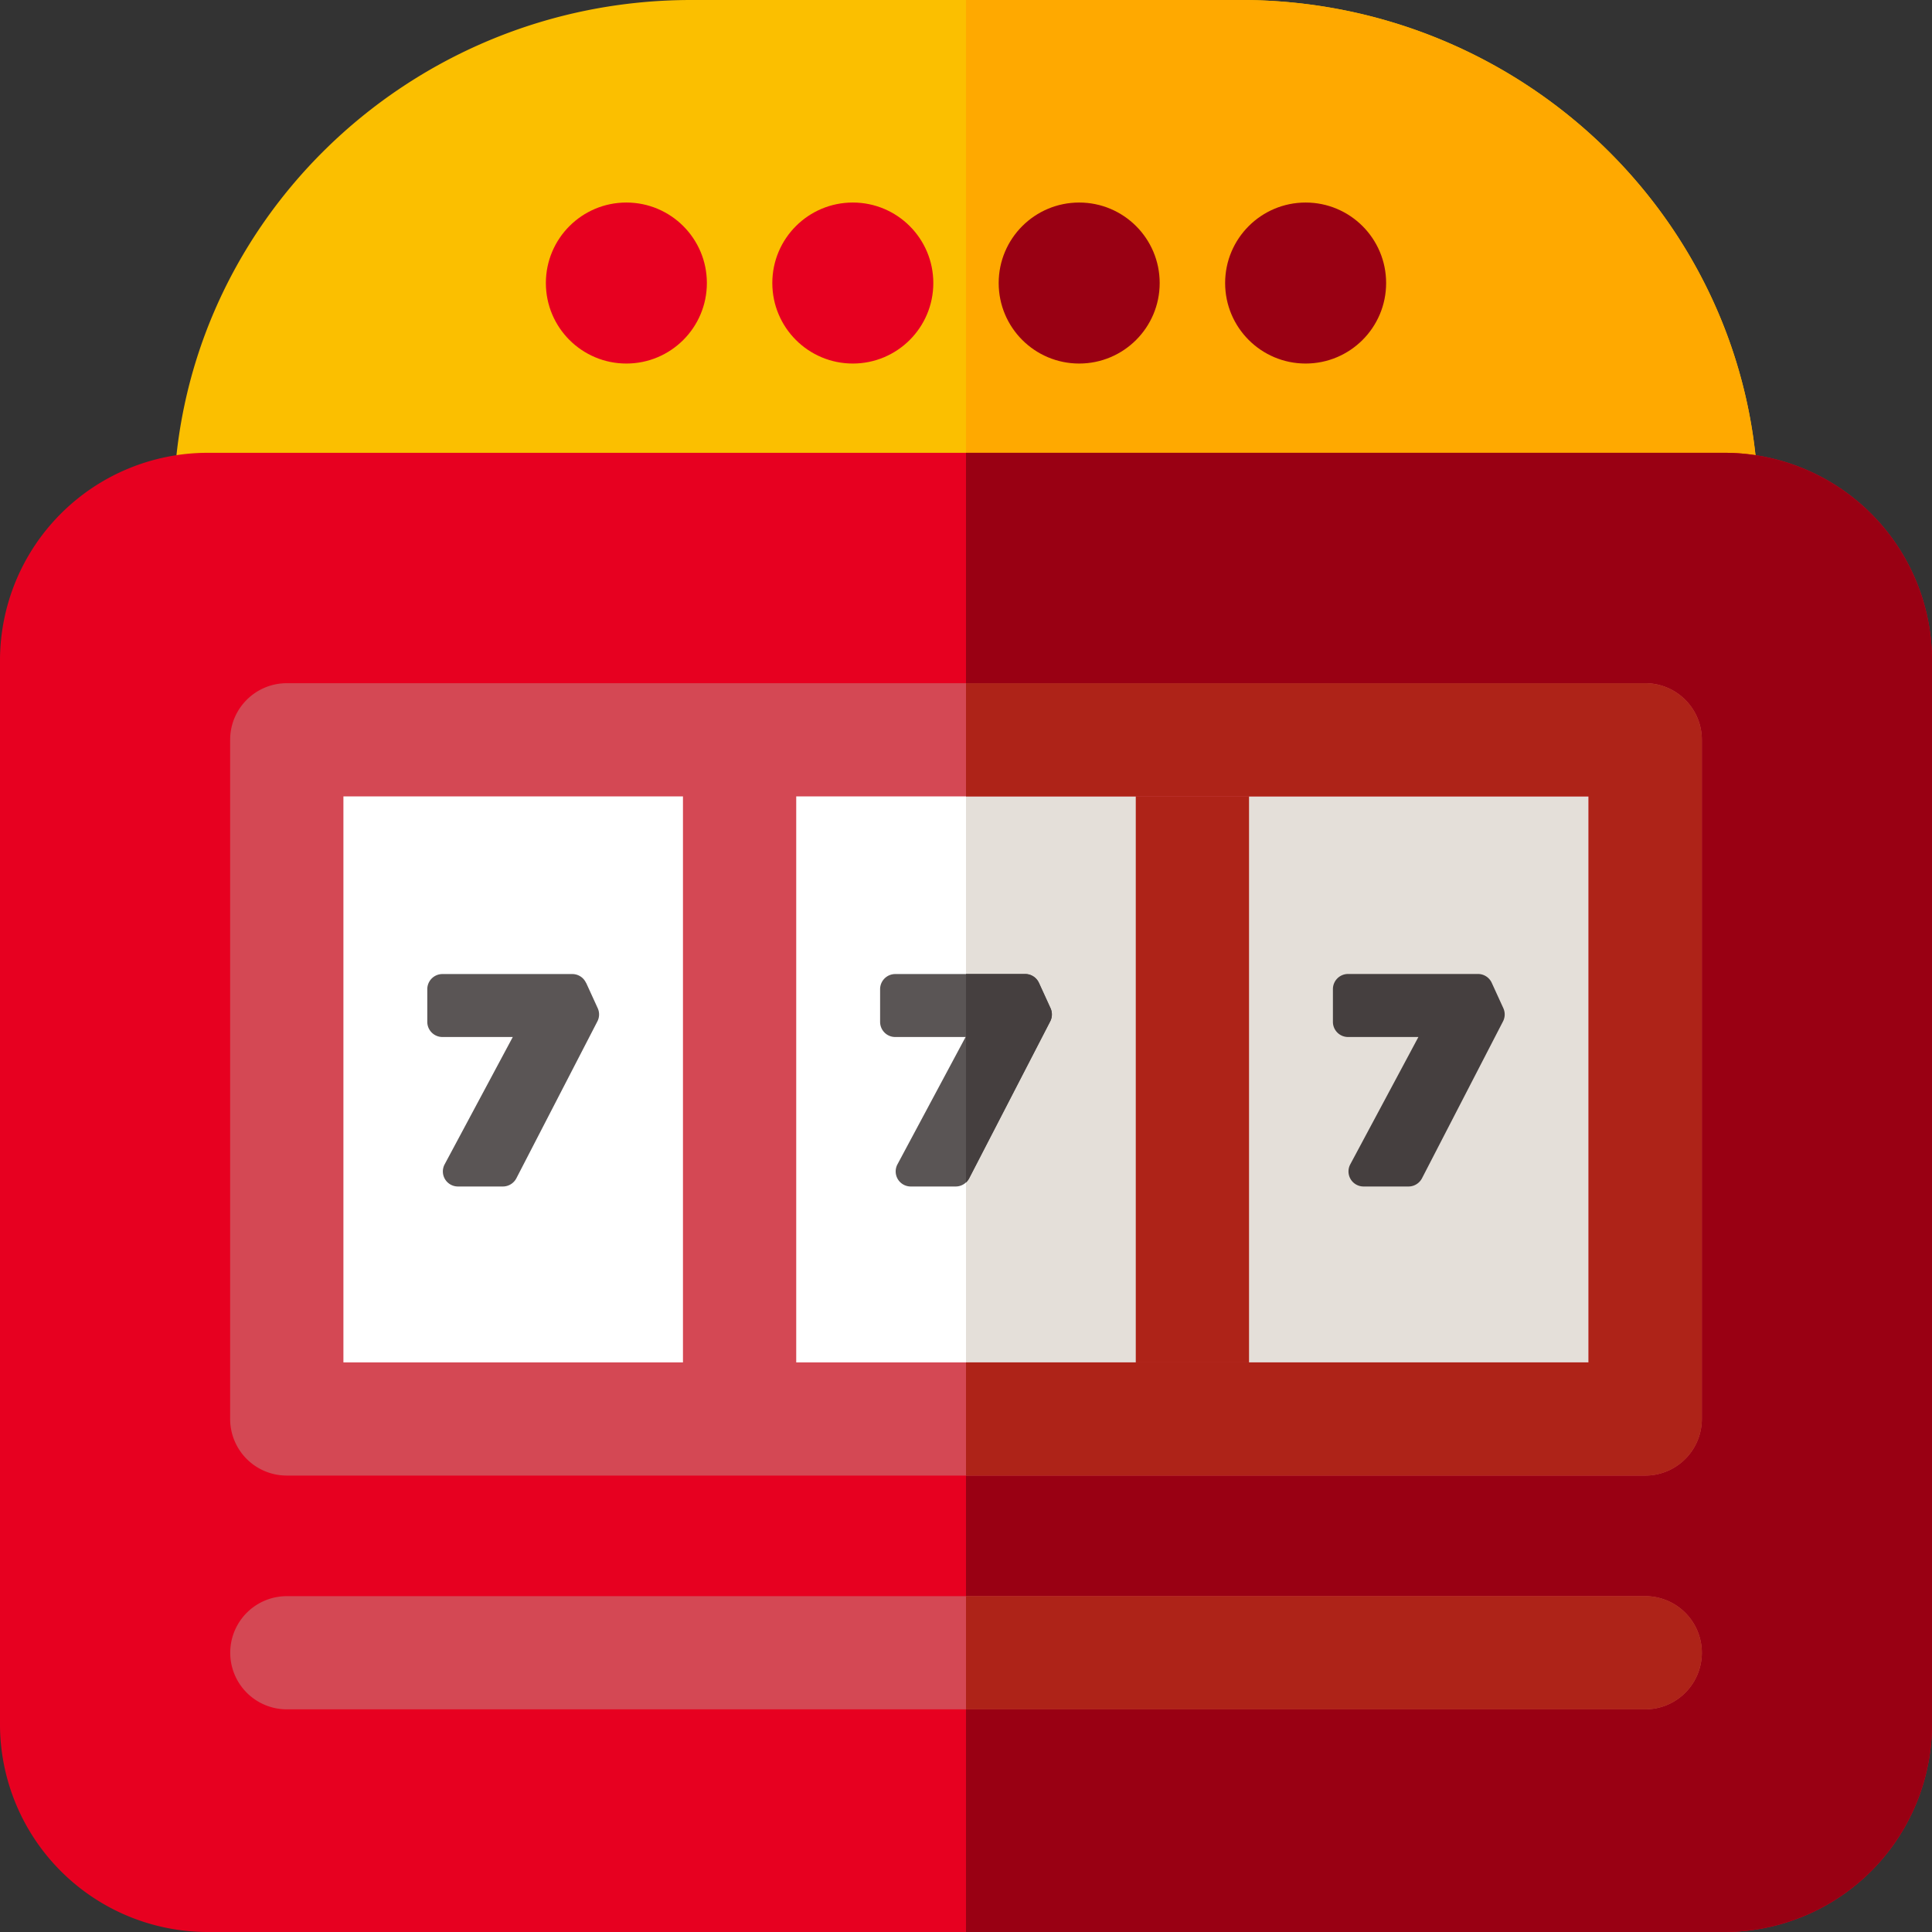 <svg xmlns="http://www.w3.org/2000/svg" viewBox="0 0 24 24"><rect x="0" y="0" width="24" height="24" fill="#333333" stroke="none"/><g fill="none" fill-rule="evenodd"><path fill="#FBBF00" fill-rule="nonzero" d="M21.14 7.031H2.86a.703.703 0 0 1-.704-.703C2.156 2.838 5.041 0 8.586 0h6.827c3.546 0 6.43 2.839 6.43 6.328a.703.703 0 0 1-.702.703z"/><path fill="#FFA900" fill-rule="nonzero" d="M15.413 0H12v7.031h9.14a.703.703 0 0 0 .704-.703c0-3.49-2.885-6.328-6.43-6.328z"/><circle cx="10.594" cy="3.516" r="1" fill="#E70020" fill-rule="nonzero"/><circle cx="7.781" cy="3.516" r="1" fill="#E70020" fill-rule="nonzero"/><circle cx="13.406" cy="3.516" r="1" fill="#990013" fill-rule="nonzero"/><circle cx="16.219" cy="3.516" r="1" fill="#990013" fill-rule="nonzero"/><path fill="#E70020" fill-rule="nonzero" d="M21.422 24H2.578A2.581 2.581 0 0 1 0 21.422V8.203a2.581 2.581 0 0 1 2.578-2.578h18.844A2.581 2.581 0 0 1 24 8.203v13.219A2.581 2.581 0 0 1 21.422 24z"/><path fill="#990013" fill-rule="nonzero" d="M21.422 5.625H12V24h9.422A2.581 2.581 0 0 0 24 21.422V8.203a2.581 2.581 0 0 0-2.578-2.578z"/><path fill="#FFF" fill-rule="nonzero" d="M3.563 9.19h16.875v8.437H3.563z"/><path fill="#E4DFD9" fill-rule="nonzero" d="M12 9.19h8.438v8.437H12z"/><path fill="#D44854" fill-rule="nonzero" d="M9.188 8.922c-.389 0-.704.287-.704.641v7.691c0 .354.315.64.704.64.388 0 .703-.286.703-.64v-7.69c0-.355-.315-.642-.704-.642z"/><path fill="#AE2318" fill-rule="nonzero" d="M14.813 8.922c-.389 0-.704.287-.704.641v7.691c0 .354.315.64.704.64.388 0 .703-.286.703-.64v-7.69c0-.355-.315-.642-.704-.642z"/><path fill="#D44854" fill-rule="nonzero" d="M20.438 18.33H3.563a.703.703 0 0 1-.704-.703V9.19c0-.388.315-.703.704-.703h16.875c.388 0 .703.315.703.703v8.437a.703.703 0 0 1-.703.703zM4.265 16.924h15.468V9.893H4.266v7.031z"/><path d="M12 9.893h7.734v7.031H12zM4.266 9.893H12v7.031H4.266z"/><path fill="#AE2318" fill-rule="nonzero" d="M20.438 8.487H12v1.406h7.734v7.031H12v1.406h8.438a.703.703 0 0 0 .703-.703V9.19a.703.703 0 0 0-.703-.703z"/><path fill="#5A5555" fill-rule="nonzero" d="M7.28 12.21a.187.187 0 0 0-.17-.11H5.496a.188.188 0 0 0-.188.187v.407c0 .104.084.188.188.188h.874l-.846 1.581a.187.187 0 0 0 .165.276h.558c.07 0 .134-.039.167-.101l1.007-1.95a.187.187 0 0 0 .004-.164l-.144-.315zM12.906 12.21a.188.188 0 0 0-.171-.11H11.12a.188.188 0 0 0-.187.187v.407c0 .104.084.188.187.188h.875l-.846 1.581a.187.187 0 0 0 .165.276h.558c.07 0 .134-.039.167-.101l1.007-1.95a.188.188 0 0 0 .004-.164l-.144-.315z"/><path fill="#453F3F" fill-rule="nonzero" d="M13.05 12.524l-.144-.315a.188.188 0 0 0-.171-.11H12v2.59a.187.187 0 0 0 .039-.051l1.007-1.95a.188.188 0 0 0 .004-.164zM18.675 12.524l-.144-.315a.188.188 0 0 0-.171-.11h-1.614a.188.188 0 0 0-.188.188v.407c0 .104.084.188.188.188h.874l-.846 1.581a.187.187 0 0 0 .165.276h.558c.07 0 .134-.039.167-.101l1.007-1.95a.188.188 0 0 0 .004-.164z"/><path fill="#D44854" fill-rule="nonzero" d="M20.438 21.234H3.563a.703.703 0 0 1 0-1.406h16.875a.703.703 0 0 1 0 1.406z"/><path fill="#AE2318" fill-rule="nonzero" d="M20.438 19.828H12v1.406h8.438a.703.703 0 0 0 0-1.406z"/></g></svg>